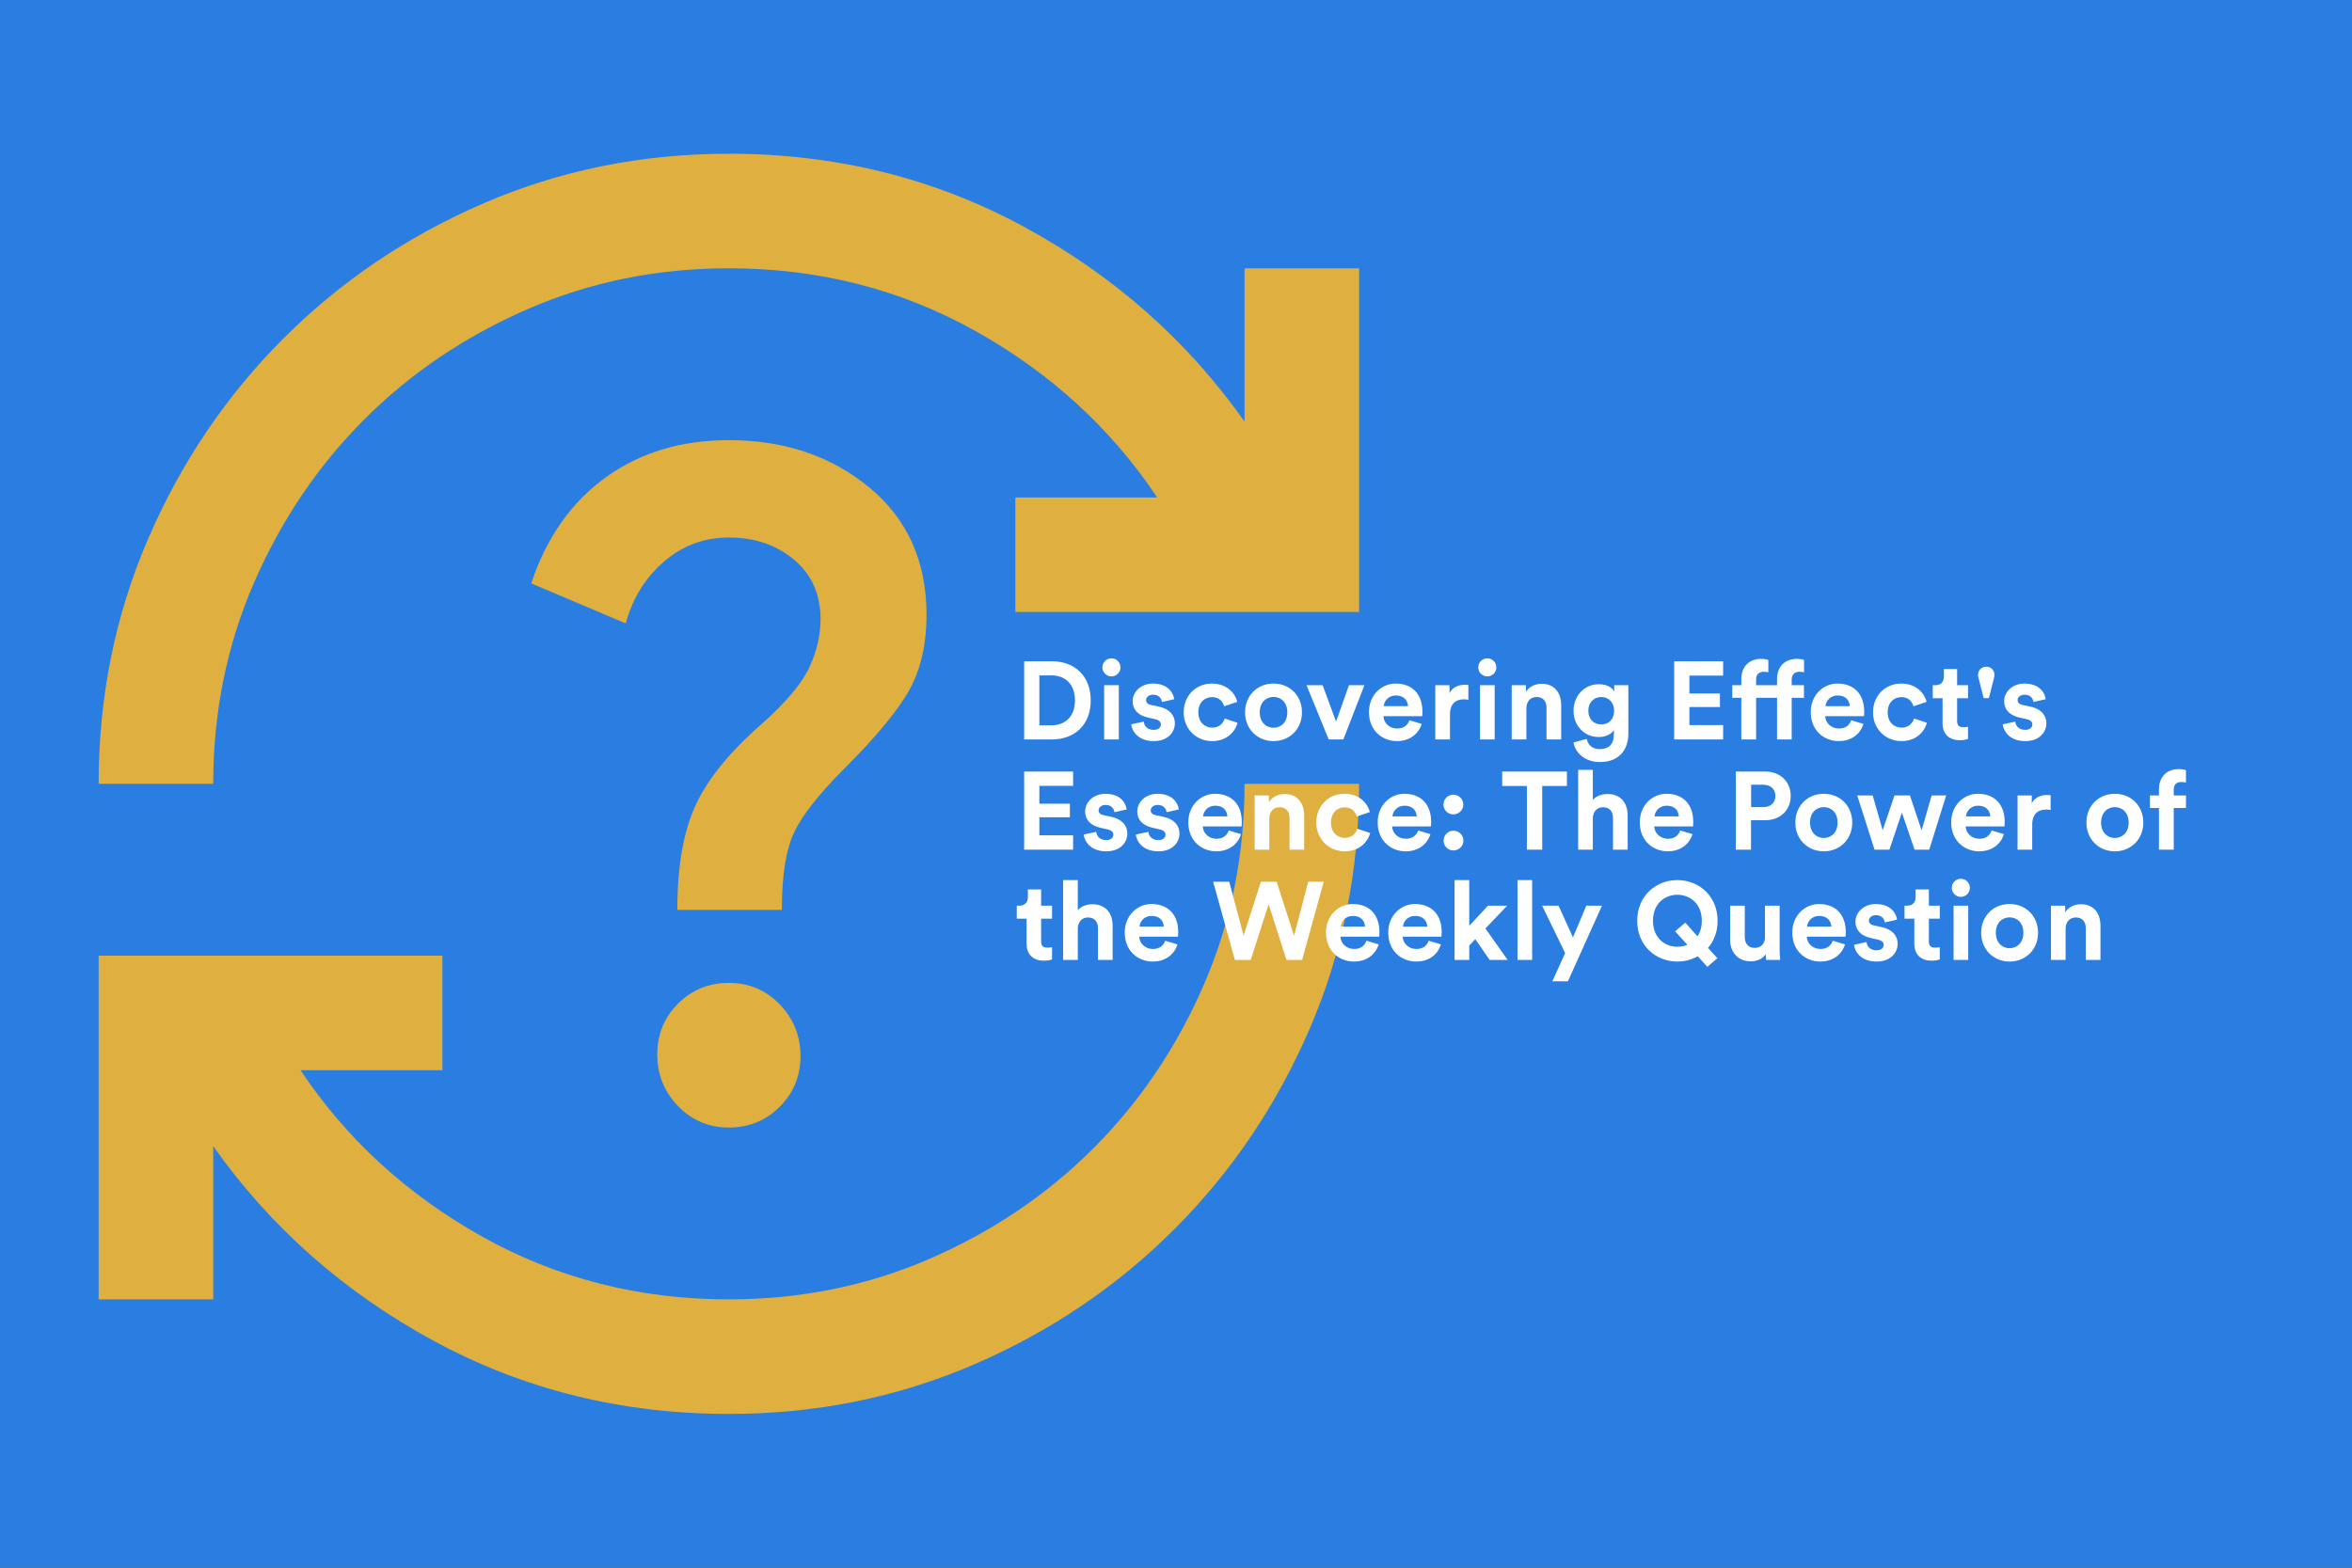 <svg width="1536" height="1024" viewBox="0 0 1536 1024" fill="none" xmlns="http://www.w3.org/2000/svg">
<rect x="0" y="0" width="1536" height="1024" fill="#333333" stroke="none"/>
<g clip-path="url(#clip0_942_763)">
<rect width="1536" height="1024" fill="#2A7DE1"/>
<path d="M476 923.583C406.156 923.583 341.924 907.681 283.304 875.876C224.685 844.072 176.667 801.667 139.25 748.66V848.749H64.417V624.249H288.917V699.083H196.311C226.244 743.983 265.687 780.152 314.641 807.591C363.594 835.03 417.381 848.749 476 848.749C522.771 848.749 566.58 839.863 607.426 822.09C648.273 804.317 683.819 780.308 714.064 750.063C744.309 719.818 768.318 684.272 786.091 643.425C803.864 602.579 812.75 558.77 812.75 511.999H887.584C887.584 568.748 876.826 622.067 855.312 671.956C833.797 721.845 804.332 765.497 766.915 802.914C729.498 840.331 685.845 869.796 635.957 891.311C586.068 912.825 532.749 923.583 476 923.583ZM64.417 511.999C64.417 455.251 75.174 401.932 96.689 352.043C118.203 302.154 147.669 258.501 185.086 221.085C222.502 183.668 266.155 154.202 316.044 132.688C365.933 111.173 419.252 100.416 476 100.416C545.845 100.416 610.077 116.318 668.696 148.122C727.316 179.926 775.334 222.332 812.75 275.339V175.249H887.584V399.749H663.084V324.916H755.69C725.757 280.016 686.313 243.847 637.36 216.408C588.406 188.969 534.62 175.249 476 175.249C429.23 175.249 385.421 184.136 344.574 201.909C303.728 219.682 268.182 243.691 237.937 273.936C207.692 304.181 183.683 339.727 165.91 380.573C148.137 421.42 139.25 465.229 139.25 511.999H64.417ZM476 736.499C489.096 736.499 500.165 731.978 509.208 722.936C518.25 713.893 522.771 702.824 522.771 689.729C522.771 676.633 518.25 665.408 509.208 656.054C500.165 646.699 489.096 642.022 476 642.022C462.905 642.022 451.835 646.543 442.793 655.586C433.751 664.628 429.23 675.697 429.23 688.793C429.23 701.889 433.751 713.114 442.793 722.468C451.835 731.822 462.905 736.499 476 736.499ZM442.325 594.316H510.611C510.611 571.866 513.261 555.029 518.562 543.804C523.862 532.579 534.62 518.859 550.834 502.645C572.66 480.819 587.159 463.202 594.331 449.794C601.502 436.387 605.088 420.329 605.088 401.62C605.088 366.698 592.616 338.947 567.671 318.368C542.727 297.789 512.17 287.499 476 287.499C444.82 287.499 418.005 295.606 395.555 311.82C373.105 328.034 356.891 351.108 346.913 381.041L408.65 407.233C413.016 391.019 421.278 377.611 433.439 367.01C445.599 356.408 459.786 351.108 476 351.108C492.838 351.108 507.025 355.941 518.562 365.607C530.099 375.273 535.867 388.213 535.867 404.426C535.867 415.028 533.373 425.629 528.384 436.231C523.395 446.832 512.793 459.304 496.58 473.647C476 491.732 461.813 509.349 454.018 526.498C446.223 543.648 442.325 566.254 442.325 594.316Z" fill="#DFAF40"/>
<path d="M678.768 473.784H686.688C695.04 473.784 702.024 468.6 702.024 457.512C702.024 446.424 695.112 441.168 686.76 441.168H678.768V473.784ZM687.048 483H668.832V431.952H687.12C701.664 431.952 712.32 441.384 712.32 457.512C712.32 473.64 701.592 483 687.048 483ZM730.654 483H721.078V447.576H730.654V483ZM719.926 435.984C719.926 432.672 722.59 430.008 725.83 430.008C729.142 430.008 731.734 432.672 731.734 435.984C731.734 439.152 729.142 441.816 725.83 441.816C722.59 441.816 719.926 439.152 719.926 435.984ZM738.746 473.136L746.954 471.336C747.17 474.144 749.258 476.736 753.434 476.736C756.602 476.736 758.114 475.08 758.114 473.208C758.114 471.624 757.034 470.328 754.298 469.752L749.618 468.672C742.778 467.16 739.682 463.056 739.682 458.088C739.682 451.752 745.298 446.496 752.93 446.496C763.01 446.496 766.394 452.904 766.826 456.72L758.834 458.52C758.546 456.432 757.034 453.768 753.002 453.768C750.482 453.768 748.466 455.28 748.466 457.296C748.466 459.024 749.762 460.104 751.706 460.464L756.746 461.544C763.73 462.984 767.258 467.232 767.258 472.416C767.258 478.176 762.794 484.08 753.506 484.08C742.85 484.08 739.178 477.168 738.746 473.136ZM791.593 455.352C786.697 455.352 782.593 458.88 782.593 465.288C782.593 471.696 786.769 475.296 791.665 475.296C796.561 475.296 799.009 472.056 799.801 469.32L808.225 472.128C806.641 478.032 801.097 484.08 791.665 484.08C781.225 484.08 773.017 476.16 773.017 465.288C773.017 454.344 781.081 446.496 791.377 446.496C801.025 446.496 806.497 452.472 808.009 458.448L799.441 461.328C798.577 458.376 796.345 455.352 791.593 455.352ZM831.691 475.368C836.371 475.368 840.691 471.984 840.691 465.288C840.691 458.592 836.371 455.208 831.691 455.208C827.011 455.208 822.691 458.592 822.691 465.288C822.691 471.912 827.011 475.368 831.691 475.368ZM831.691 446.496C842.275 446.496 850.267 454.344 850.267 465.288C850.267 476.16 842.275 484.08 831.691 484.08C821.107 484.08 813.115 476.16 813.115 465.288C813.115 454.344 821.107 446.496 831.691 446.496ZM891.043 447.576L877.291 483H867.715L853.243 447.576H863.755L872.539 471.336L880.963 447.576H891.043ZM903.663 461.256H919.503C919.359 457.728 917.055 454.272 911.583 454.272C906.615 454.272 903.879 458.016 903.663 461.256ZM920.439 470.472L928.431 472.848C926.631 478.968 921.015 484.08 912.303 484.08C902.583 484.08 894.015 477.096 894.015 465.144C894.015 453.84 902.367 446.496 911.439 446.496C922.383 446.496 928.935 453.48 928.935 464.856C928.935 466.224 928.791 467.664 928.791 467.808H903.447C903.663 472.488 907.623 475.872 912.375 475.872C916.839 475.872 919.287 473.64 920.439 470.472ZM958.94 447.432V457.08C957.86 456.864 956.924 456.792 956.06 456.792C951.164 456.792 946.916 459.168 946.916 466.8V483H937.34V447.576H946.628V452.832C948.788 448.152 953.684 447.288 956.708 447.288C957.5 447.288 958.22 447.36 958.94 447.432ZM976.116 483H966.54V447.576H976.116V483ZM965.388 435.984C965.388 432.672 968.052 430.008 971.292 430.008C974.604 430.008 977.196 432.672 977.196 435.984C977.196 439.152 974.604 441.816 971.292 441.816C968.052 441.816 965.388 439.152 965.388 435.984ZM996.808 462.624V483H987.232V447.576H996.52V451.968C998.68 448.296 1002.93 446.64 1006.74 446.64C1015.53 446.64 1019.56 452.904 1019.56 460.68V483H1009.98V462.336C1009.98 458.376 1008.04 455.28 1003.43 455.28C999.256 455.28 996.808 458.52 996.808 462.624ZM1027.62 484.944L1036.26 482.64C1036.91 486.528 1040.01 489.336 1044.54 489.336C1050.59 489.336 1053.97 486.312 1053.97 479.472V476.88C1052.53 479.184 1049.22 481.416 1044.11 481.416C1034.68 481.416 1027.62 474.144 1027.62 464.208C1027.62 454.848 1034.39 446.928 1044.11 446.928C1049.73 446.928 1052.97 449.376 1054.19 451.752V447.576H1063.41V479.184C1063.41 488.904 1058.15 497.76 1044.83 497.76C1035.11 497.76 1028.63 491.712 1027.62 484.944ZM1045.77 473.208C1050.66 473.208 1054.12 469.68 1054.12 464.208C1054.12 458.736 1050.37 455.28 1045.77 455.28C1041.01 455.28 1037.27 458.736 1037.27 464.208C1037.27 469.752 1040.8 473.208 1045.77 473.208ZM1125.31 483H1093.34V431.952H1125.31V441.312H1103.28V452.976H1123.22V461.832H1103.28V473.64H1125.31V483ZM1170.09 443.688V447.576H1178.09V455.784H1170.09V483H1160.52V455.784H1146.84V483H1137.19V455.784H1131.29V447.576H1137.19V443.544C1137.19 435.552 1142.23 430.368 1150.08 430.368C1152.09 430.368 1154.04 430.728 1154.83 431.088V439.152C1154.33 439.008 1153.39 438.792 1151.81 438.792C1149.72 438.792 1146.84 439.728 1146.84 443.688V447.576H1160.52V443.544C1160.52 435.552 1165.56 430.368 1173.41 430.368C1175.42 430.368 1177.37 430.728 1178.16 431.088V439.152C1177.65 439.008 1176.72 438.792 1175.13 438.792C1173.05 438.792 1170.17 439.728 1170.09 443.688ZM1192.18 461.256H1208.02C1207.87 457.728 1205.57 454.272 1200.1 454.272C1195.13 454.272 1192.39 458.016 1192.18 461.256ZM1208.95 470.472L1216.94 472.848C1215.14 478.968 1209.53 484.08 1200.82 484.08C1191.1 484.08 1182.53 477.096 1182.53 465.144C1182.53 453.84 1190.88 446.496 1199.95 446.496C1210.9 446.496 1217.45 453.48 1217.45 464.856C1217.45 466.224 1217.3 467.664 1217.3 467.808H1191.96C1192.18 472.488 1196.14 475.872 1200.89 475.872C1205.35 475.872 1207.8 473.64 1208.95 470.472ZM1241.77 455.352C1236.87 455.352 1232.77 458.88 1232.77 465.288C1232.77 471.696 1236.94 475.296 1241.84 475.296C1246.73 475.296 1249.18 472.056 1249.97 469.32L1258.4 472.128C1256.81 478.032 1251.27 484.08 1241.84 484.08C1231.4 484.08 1223.19 476.16 1223.19 465.288C1223.19 454.344 1231.25 446.496 1241.55 446.496C1251.2 446.496 1256.67 452.472 1258.18 458.448L1249.61 461.328C1248.75 458.376 1246.52 455.352 1241.77 455.352ZM1278.11 436.992V447.576H1285.24V456.072H1278.11V470.904C1278.11 474 1279.55 475.008 1282.29 475.008C1283.44 475.008 1284.74 474.864 1285.24 474.72V482.64C1284.38 483 1282.65 483.504 1279.84 483.504C1272.93 483.504 1268.61 479.4 1268.61 472.56V456.072H1262.2V447.576H1264C1267.74 447.576 1269.47 445.128 1269.47 441.96V436.992H1278.11ZM1291.78 440.952C1291.78 437.784 1294.09 435.48 1297.18 435.48C1300.28 435.48 1302.51 437.784 1302.51 440.952C1302.51 441.528 1302.37 442.392 1302.22 442.824L1298.84 456H1295.46L1292.07 442.824C1292 442.464 1291.78 441.6 1291.78 440.952ZM1307.9 473.136L1316.11 471.336C1316.32 474.144 1318.41 476.736 1322.59 476.736C1325.75 476.736 1327.27 475.08 1327.27 473.208C1327.27 471.624 1326.19 470.328 1323.45 469.752L1318.77 468.672C1311.93 467.16 1308.83 463.056 1308.83 458.088C1308.83 451.752 1314.45 446.496 1322.08 446.496C1332.16 446.496 1335.55 452.904 1335.98 456.72L1327.99 458.52C1327.7 456.432 1326.19 453.768 1322.15 453.768C1319.63 453.768 1317.62 455.28 1317.62 457.296C1317.62 459.024 1318.91 460.104 1320.86 460.464L1325.9 461.544C1332.88 462.984 1336.41 467.232 1336.41 472.416C1336.41 478.176 1331.95 484.08 1322.66 484.08C1312 484.08 1308.33 477.168 1307.9 473.136ZM700.8 555H668.832V503.952H700.8V513.312H678.768V524.976H698.712V533.832H678.768V545.64H700.8V555ZM707.718 545.136L715.926 543.336C716.142 546.144 718.23 548.736 722.406 548.736C725.574 548.736 727.086 547.08 727.086 545.208C727.086 543.624 726.006 542.328 723.27 541.752L718.59 540.672C711.75 539.16 708.654 535.056 708.654 530.088C708.654 523.752 714.27 518.496 721.902 518.496C731.982 518.496 735.366 524.904 735.798 528.72L727.806 530.52C727.518 528.432 726.006 525.768 721.974 525.768C719.454 525.768 717.438 527.28 717.438 529.296C717.438 531.024 718.734 532.104 720.678 532.464L725.718 533.544C732.702 534.984 736.23 539.232 736.23 544.416C736.23 550.176 731.766 556.08 722.478 556.08C711.822 556.08 708.15 549.168 707.718 545.136ZM741.769 545.136L749.977 543.336C750.193 546.144 752.281 548.736 756.457 548.736C759.625 548.736 761.137 547.08 761.137 545.208C761.137 543.624 760.057 542.328 757.321 541.752L752.641 540.672C745.801 539.16 742.705 535.056 742.705 530.088C742.705 523.752 748.321 518.496 755.953 518.496C766.033 518.496 769.417 524.904 769.849 528.72L761.857 530.52C761.569 528.432 760.057 525.768 756.025 525.768C753.505 525.768 751.489 527.28 751.489 529.296C751.489 531.024 752.785 532.104 754.729 532.464L759.769 533.544C766.753 534.984 770.281 539.232 770.281 544.416C770.281 550.176 765.817 556.08 756.529 556.08C745.873 556.08 742.201 549.168 741.769 545.136ZM785.688 533.256H801.528C801.384 529.728 799.08 526.272 793.608 526.272C788.64 526.272 785.904 530.016 785.688 533.256ZM802.464 542.472L810.456 544.848C808.656 550.968 803.04 556.08 794.328 556.08C784.608 556.08 776.04 549.096 776.04 537.144C776.04 525.84 784.392 518.496 793.464 518.496C804.408 518.496 810.96 525.48 810.96 536.856C810.96 538.224 810.816 539.664 810.816 539.808H785.472C785.688 544.488 789.648 547.872 794.4 547.872C798.864 547.872 801.312 545.64 802.464 542.472ZM828.941 534.624V555H819.365V519.576H828.653V523.968C830.813 520.296 835.061 518.64 838.877 518.64C847.661 518.64 851.693 524.904 851.693 532.68V555H842.117V534.336C842.117 530.376 840.173 527.28 835.565 527.28C831.389 527.28 828.941 530.52 828.941 534.624ZM878.188 527.352C873.292 527.352 869.188 530.88 869.188 537.288C869.188 543.696 873.364 547.296 878.26 547.296C883.156 547.296 885.604 544.056 886.396 541.32L894.82 544.128C893.236 550.032 887.692 556.08 878.26 556.08C867.82 556.08 859.612 548.16 859.612 537.288C859.612 526.344 867.676 518.496 877.972 518.496C887.62 518.496 893.092 524.472 894.604 530.448L886.036 533.328C885.172 530.376 882.94 527.352 878.188 527.352ZM909.358 533.256H925.198C925.054 529.728 922.75 526.272 917.278 526.272C912.31 526.272 909.574 530.016 909.358 533.256ZM926.134 542.472L934.126 544.848C932.326 550.968 926.71 556.08 917.998 556.08C908.278 556.08 899.71 549.096 899.71 537.144C899.71 525.84 908.062 518.496 917.134 518.496C928.078 518.496 934.63 525.48 934.63 536.856C934.63 538.224 934.486 539.664 934.486 539.808H909.142C909.358 544.488 913.318 547.872 918.07 547.872C922.534 547.872 924.982 545.64 926.134 542.472ZM942.747 549.096C942.747 545.496 945.627 542.616 949.155 542.616C952.755 542.616 955.707 545.496 955.707 549.096C955.707 552.624 952.755 555.504 949.155 555.504C945.627 555.504 942.747 552.624 942.747 549.096ZM942.675 525.552C942.675 521.952 945.555 519.072 949.083 519.072C952.683 519.072 955.635 521.952 955.635 525.552C955.635 529.08 952.683 531.96 949.083 531.96C945.555 531.96 942.675 529.08 942.675 525.552ZM1023.29 513.384H1007.16V555H997.15V513.384H981.022V503.952H1023.29V513.384ZM1040.21 534.192V555H1030.63V502.872H1040.21V522.528C1042.51 519.792 1046.4 518.64 1049.79 518.64C1058.79 518.64 1062.96 524.904 1062.96 532.68V555H1053.39V534.336C1053.39 530.376 1051.44 527.28 1046.83 527.28C1042.8 527.28 1040.43 530.304 1040.21 534.192ZM1080.53 533.256H1096.37C1096.23 529.728 1093.92 526.272 1088.45 526.272C1083.48 526.272 1080.75 530.016 1080.53 533.256ZM1097.31 542.472L1105.3 544.848C1103.5 550.968 1097.88 556.08 1089.17 556.08C1079.45 556.08 1070.88 549.096 1070.88 537.144C1070.88 525.84 1079.23 518.496 1088.31 518.496C1099.25 518.496 1105.8 525.48 1105.8 536.856C1105.8 538.224 1105.66 539.664 1105.66 539.808H1080.31C1080.53 544.488 1084.49 547.872 1089.24 547.872C1093.71 547.872 1096.15 545.64 1097.31 542.472ZM1143.59 527.208H1151.44C1156.4 527.208 1159.43 524.328 1159.43 519.936C1159.43 515.4 1156.4 512.592 1151.44 512.592H1143.59V527.208ZM1152.66 535.776H1143.52V555H1133.58V503.952H1152.66C1162.74 503.952 1169.44 510.648 1169.44 519.864C1169.44 529.152 1162.74 535.776 1152.66 535.776ZM1191.05 547.368C1195.73 547.368 1200.05 543.984 1200.05 537.288C1200.05 530.592 1195.73 527.208 1191.05 527.208C1186.37 527.208 1182.05 530.592 1182.05 537.288C1182.05 543.912 1186.37 547.368 1191.05 547.368ZM1191.05 518.496C1201.63 518.496 1209.63 526.344 1209.63 537.288C1209.63 548.16 1201.63 556.08 1191.05 556.08C1180.47 556.08 1172.47 548.16 1172.47 537.288C1172.47 526.344 1180.47 518.496 1191.05 518.496ZM1237.22 519.576H1247.3L1254.93 542.4L1261.49 519.576H1270.99L1259.9 555H1250.33L1242.05 530.808L1233.91 555H1224.19L1212.89 519.576H1222.97L1229.52 542.328L1237.22 519.576ZM1283.9 533.256H1299.74C1299.6 529.728 1297.3 526.272 1291.82 526.272C1286.86 526.272 1284.12 530.016 1283.9 533.256ZM1300.68 542.472L1308.67 544.848C1306.87 550.968 1301.26 556.08 1292.54 556.08C1282.82 556.08 1274.26 549.096 1274.26 537.144C1274.26 525.84 1282.61 518.496 1291.68 518.496C1302.62 518.496 1309.18 525.48 1309.18 536.856C1309.18 538.224 1309.03 539.664 1309.03 539.808H1283.69C1283.9 544.488 1287.86 547.872 1292.62 547.872C1297.08 547.872 1299.53 545.64 1300.68 542.472ZM1339.18 519.432V529.08C1338.1 528.864 1337.17 528.792 1336.3 528.792C1331.41 528.792 1327.16 531.168 1327.16 538.8V555H1317.58V519.576H1326.87V524.832C1329.03 520.152 1333.93 519.288 1336.95 519.288C1337.74 519.288 1338.46 519.36 1339.18 519.432ZM1381.14 547.368C1385.82 547.368 1390.14 543.984 1390.14 537.288C1390.14 530.592 1385.82 527.208 1381.14 527.208C1376.46 527.208 1372.14 530.592 1372.14 537.288C1372.14 543.912 1376.46 547.368 1381.14 547.368ZM1381.14 518.496C1391.72 518.496 1399.71 526.344 1399.71 537.288C1399.71 548.16 1391.72 556.08 1381.14 556.08C1370.55 556.08 1362.56 548.16 1362.56 537.288C1362.56 526.344 1370.55 518.496 1381.14 518.496ZM1424.55 510.792C1422.39 510.792 1419.58 511.728 1419.58 515.688V519.576H1427.57V527.784H1419.58V555H1409.93V527.784H1404.03V519.576H1409.93V515.544C1409.93 507.552 1414.97 502.368 1422.82 502.368C1424.84 502.368 1426.78 502.728 1427.57 503.088V511.152C1427.07 511.008 1426.13 510.792 1424.55 510.792ZM679.92 580.992V591.576H687.048V600.072H679.92V614.904C679.92 618 681.36 619.008 684.096 619.008C685.248 619.008 686.544 618.864 687.048 618.72V626.64C686.184 627 684.456 627.504 681.648 627.504C674.736 627.504 670.416 623.4 670.416 616.56V600.072H664.008V591.576H665.808C669.552 591.576 671.28 589.128 671.28 585.96V580.992H679.92ZM703.865 606.192V627H694.289V574.872H703.865V594.528C706.169 591.792 710.057 590.64 713.441 590.64C722.441 590.64 726.617 596.904 726.617 604.68V627H717.041V606.336C717.041 602.376 715.097 599.28 710.489 599.28C706.457 599.28 704.081 602.304 703.865 606.192ZM744.183 605.256H760.023C759.879 601.728 757.575 598.272 752.103 598.272C747.135 598.272 744.399 602.016 744.183 605.256ZM760.959 614.472L768.951 616.848C767.151 622.968 761.535 628.08 752.823 628.08C743.103 628.08 734.535 621.096 734.535 609.144C734.535 597.84 742.887 590.496 751.959 590.496C762.903 590.496 769.455 597.48 769.455 608.856C769.455 610.224 769.311 611.664 769.311 611.808H743.967C744.183 616.488 748.143 619.872 752.895 619.872C757.359 619.872 759.807 617.64 760.959 614.472ZM845.113 611.232L854.329 575.952H864.481L850.369 627H840.145L828.481 590.64L816.817 627H806.449L792.265 575.952H802.777L812.137 611.088L823.441 575.952H833.737L845.113 611.232ZM875.588 605.256H891.428C891.284 601.728 888.98 598.272 883.508 598.272C878.54 598.272 875.804 602.016 875.588 605.256ZM892.364 614.472L900.356 616.848C898.556 622.968 892.94 628.08 884.228 628.08C874.508 628.08 865.94 621.096 865.94 609.144C865.94 597.84 874.292 590.496 883.364 590.496C894.308 590.496 900.86 597.48 900.86 608.856C900.86 610.224 900.716 611.664 900.716 611.808H875.372C875.588 616.488 879.548 619.872 884.3 619.872C888.764 619.872 891.212 617.64 892.364 614.472ZM916.249 605.256H932.089C931.945 601.728 929.641 598.272 924.169 598.272C919.201 598.272 916.465 602.016 916.249 605.256ZM933.025 614.472L941.017 616.848C939.217 622.968 933.601 628.08 924.889 628.08C915.169 628.08 906.601 621.096 906.601 609.144C906.601 597.84 914.953 590.496 924.025 590.496C934.969 590.496 941.521 597.48 941.521 608.856C941.521 610.224 941.377 611.664 941.377 611.808H916.033C916.249 616.488 920.209 619.872 924.961 619.872C929.425 619.872 931.873 617.64 933.025 614.472ZM984.27 591.576L970.086 606.48L984.558 627H972.822L963.462 613.464L959.502 617.64V627H949.926V574.872H959.502V604.752L971.742 591.576H984.27ZM1000.58 627H991.008V574.872H1000.58V627ZM1023.94 640.968H1013.79L1022.14 622.536L1007.09 591.576H1017.82L1027.25 612.312L1035.96 591.576H1046.19L1023.94 640.968ZM1069.2 601.512C1069.2 585.024 1081.59 574.872 1095.41 574.872C1109.31 574.872 1121.69 585.024 1121.69 601.512C1121.69 608.712 1119.31 614.688 1115.43 619.152L1121.55 625.92L1114.99 631.536L1108.73 624.624C1104.77 626.856 1100.16 628.08 1095.41 628.08C1081.59 628.08 1069.2 617.928 1069.2 601.512ZM1079.5 601.44C1079.5 612.96 1087.56 618.432 1095.41 618.432C1097.64 618.432 1099.95 618 1101.96 617.136L1093.97 608.352L1100.59 602.664L1108.59 611.592C1110.31 609 1111.39 605.616 1111.39 601.44C1111.39 589.92 1103.33 584.448 1095.41 584.448C1087.56 584.448 1079.5 589.92 1079.5 601.44ZM1153.42 627C1153.28 626.28 1153.13 624.624 1153.13 623.184C1151.19 626.496 1147.09 627.936 1143.34 627.936C1134.77 627.936 1129.88 621.672 1129.88 613.968V591.576H1139.45V612.024C1139.45 615.984 1141.47 619.152 1145.93 619.152C1150.18 619.152 1152.63 616.272 1152.63 612.168V591.576H1162.21V620.592C1162.21 623.328 1162.42 625.776 1162.57 627H1153.42ZM1180.13 605.256H1195.97C1195.83 601.728 1193.52 598.272 1188.05 598.272C1183.08 598.272 1180.35 602.016 1180.13 605.256ZM1196.91 614.472L1204.9 616.848C1203.1 622.968 1197.48 628.08 1188.77 628.08C1179.05 628.08 1170.48 621.096 1170.48 609.144C1170.48 597.84 1178.84 590.496 1187.91 590.496C1198.85 590.496 1205.4 597.48 1205.4 608.856C1205.4 610.224 1205.26 611.664 1205.26 611.808H1179.92C1180.13 616.488 1184.09 619.872 1188.84 619.872C1193.31 619.872 1195.76 617.64 1196.91 614.472ZM1210.79 617.136L1218.99 615.336C1219.21 618.144 1221.3 620.736 1225.47 620.736C1228.64 620.736 1230.15 619.08 1230.15 617.208C1230.15 615.624 1229.07 614.328 1226.34 613.752L1221.66 612.672C1214.82 611.16 1211.72 607.056 1211.72 602.088C1211.72 595.752 1217.34 590.496 1224.97 590.496C1235.05 590.496 1238.43 596.904 1238.87 600.72L1230.87 602.52C1230.59 600.432 1229.07 597.768 1225.04 597.768C1222.52 597.768 1220.51 599.28 1220.51 601.296C1220.51 603.024 1221.8 604.104 1223.75 604.464L1228.79 605.544C1235.77 606.984 1239.3 611.232 1239.3 616.416C1239.3 622.176 1234.83 628.08 1225.55 628.08C1214.89 628.08 1211.22 621.168 1210.79 617.136ZM1259.67 580.992V591.576H1266.8V600.072H1259.67V614.904C1259.67 618 1261.11 619.008 1263.85 619.008C1265 619.008 1266.29 618.864 1266.8 618.72V626.64C1265.93 627 1264.21 627.504 1261.4 627.504C1254.49 627.504 1250.17 623.4 1250.17 616.56V600.072H1243.76V591.576H1245.56C1249.3 591.576 1251.03 589.128 1251.03 585.96V580.992H1259.67ZM1285.37 627H1275.8V591.576H1285.37V627ZM1274.64 579.984C1274.64 576.672 1277.31 574.008 1280.55 574.008C1283.86 574.008 1286.45 576.672 1286.45 579.984C1286.45 583.152 1283.86 585.816 1280.55 585.816C1277.31 585.816 1274.64 583.152 1274.64 579.984ZM1312.4 619.368C1317.08 619.368 1321.4 615.984 1321.4 609.288C1321.4 602.592 1317.08 599.208 1312.4 599.208C1307.72 599.208 1303.4 602.592 1303.4 609.288C1303.4 615.912 1307.72 619.368 1312.4 619.368ZM1312.4 590.496C1322.98 590.496 1330.98 598.344 1330.98 609.288C1330.98 620.16 1322.98 628.08 1312.4 628.08C1301.82 628.08 1293.82 620.16 1293.82 609.288C1293.82 598.344 1301.82 590.496 1312.4 590.496ZM1348.97 606.624V627H1339.4V591.576H1348.69V595.968C1350.85 592.296 1355.09 590.64 1358.91 590.64C1367.69 590.64 1371.73 596.904 1371.73 604.68V627H1362.15V606.336C1362.15 602.376 1360.21 599.28 1355.6 599.28C1351.42 599.28 1348.97 602.52 1348.97 606.624Z" fill="white"/>
</g>
<defs>
<clipPath id="clip0_942_763">
<rect width="1536" height="1024" fill="white"/>
</clipPath>
</defs>
</svg>
